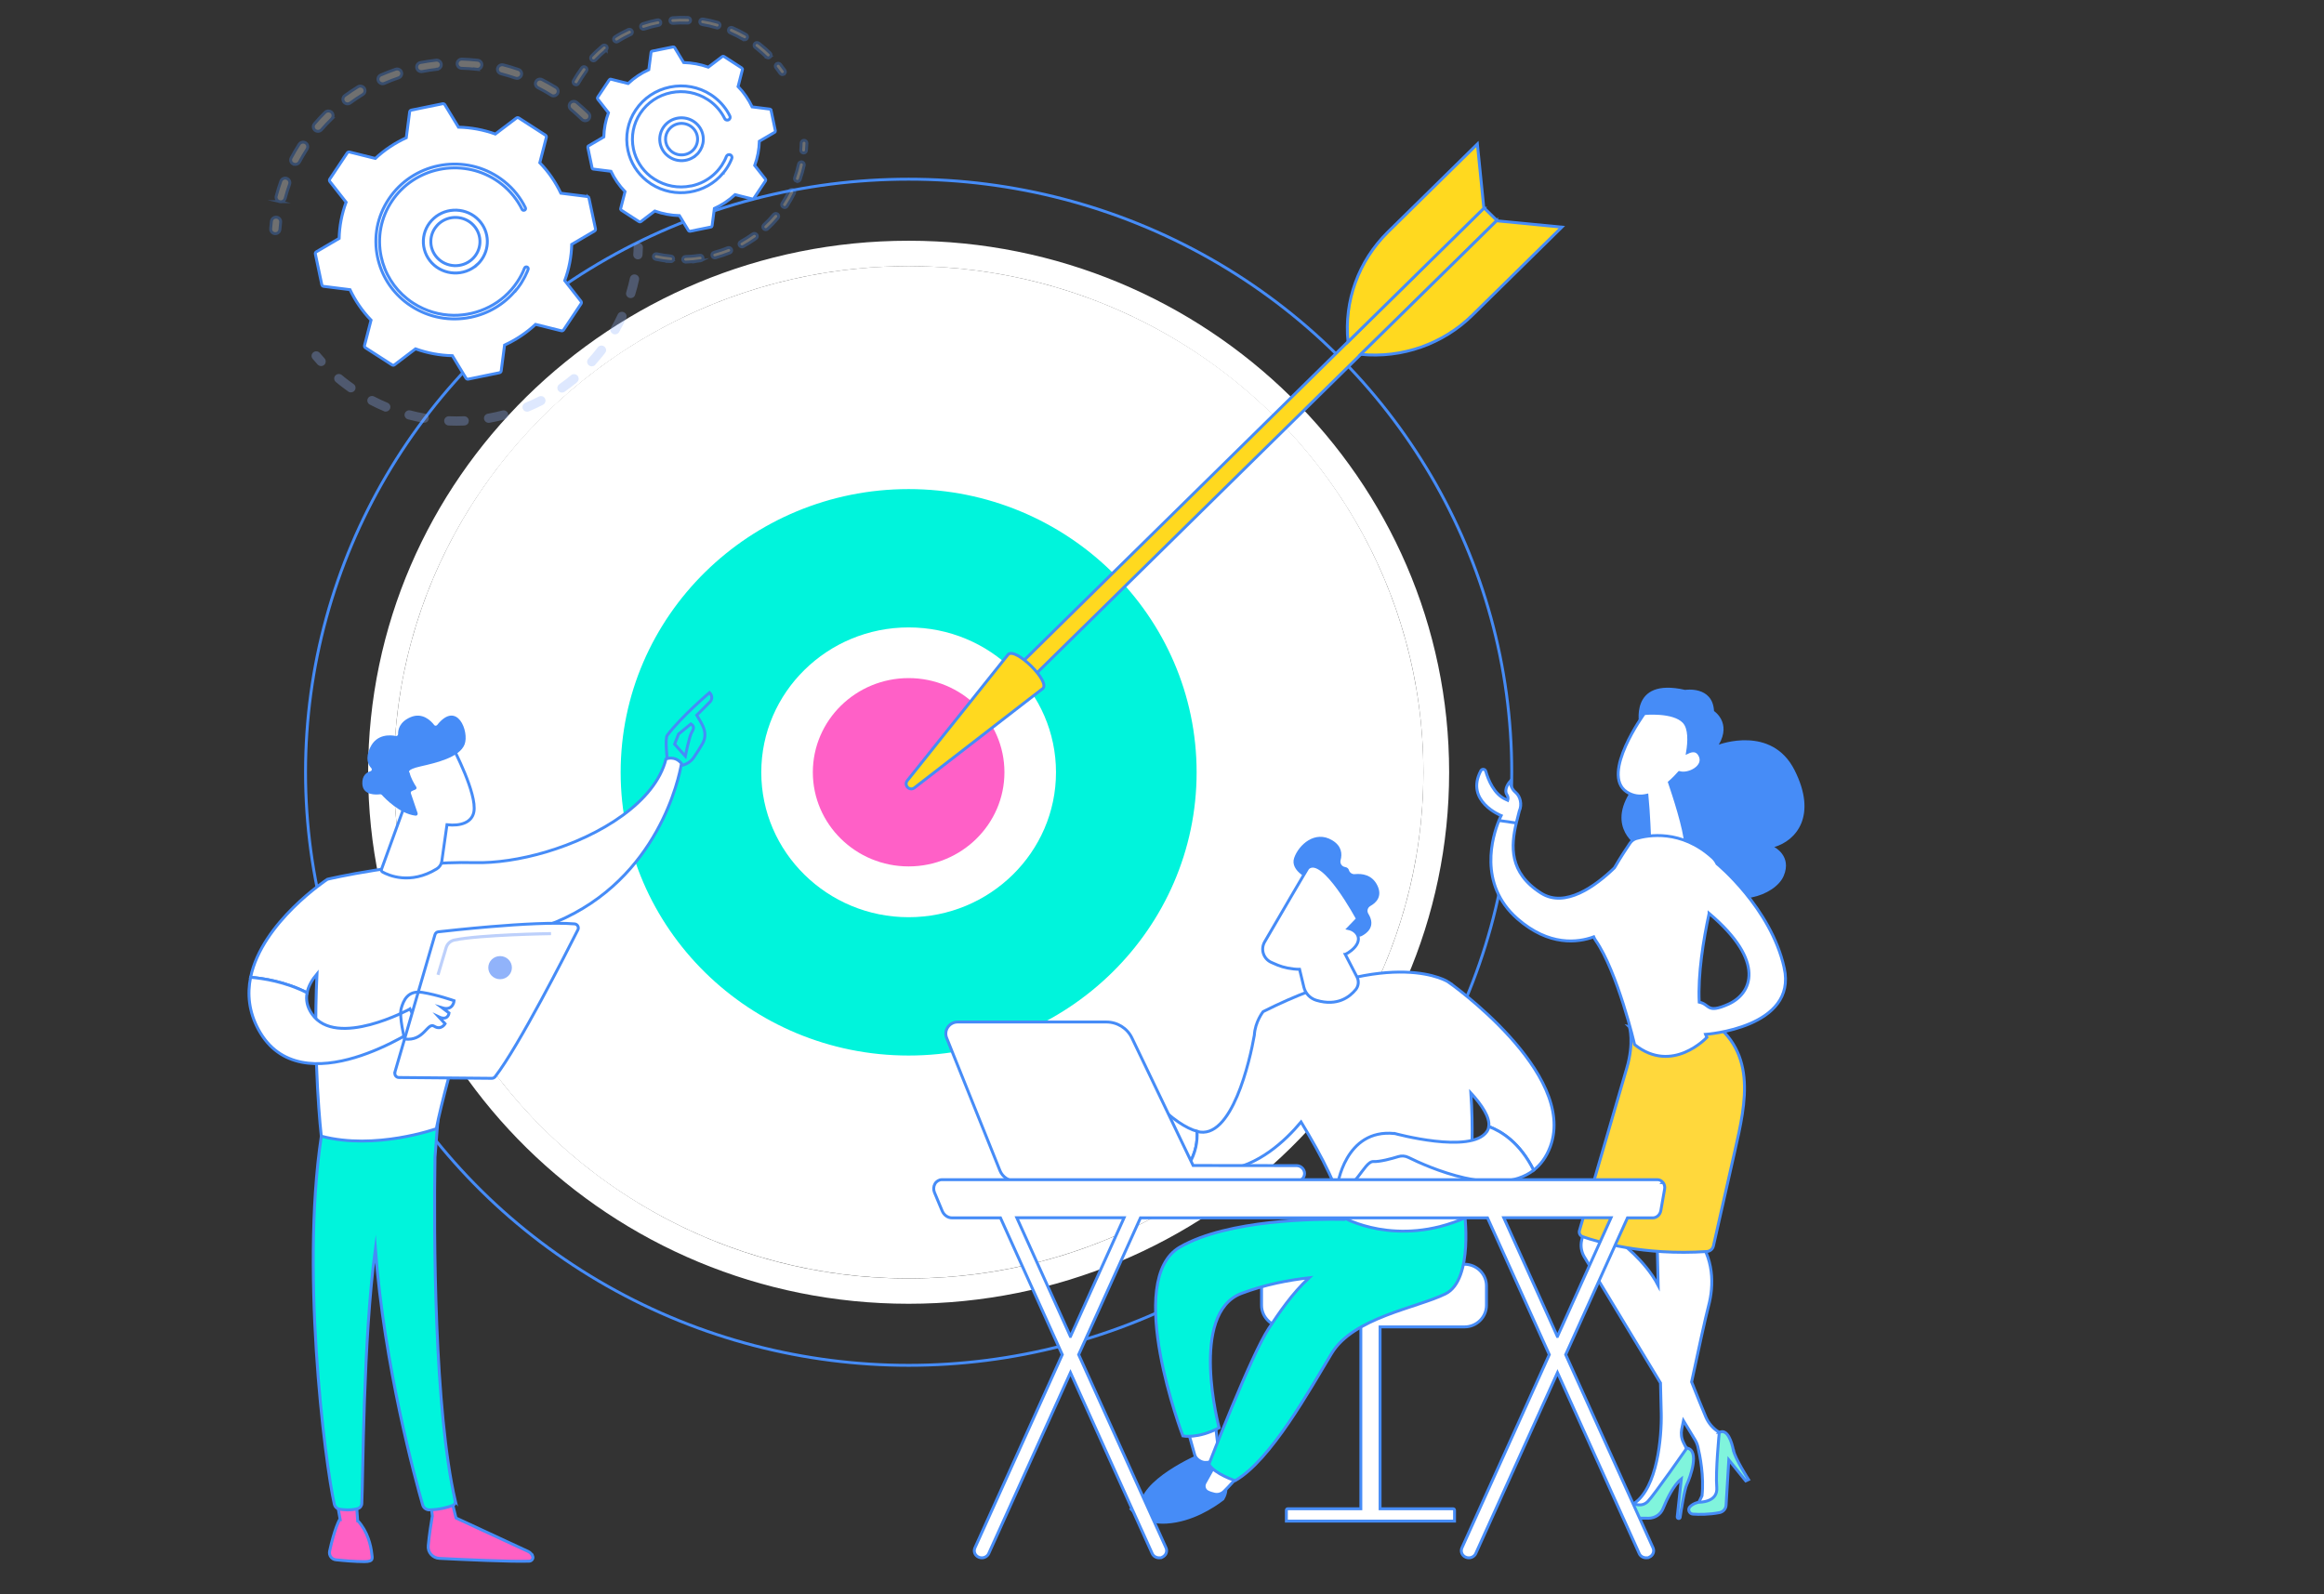 <?xml version="1.0" encoding="UTF-8"?>
<svg id="Layer_1" data-name="Layer 1" xmlns="http://www.w3.org/2000/svg" viewBox="0 0 3997.9 2742.6">
  <rect x="0" y="0" width="3997.9" height="2742.6" fill="#333333" stroke="none"/>
  <defs>
    <style>
      .cls-1, .cls-2, .cls-3, .cls-4, .cls-5, .cls-6, .cls-7 {
        stroke-width: 0px;
      }

      .cls-1, .cls-8 {
        fill: none;
      }

      .cls-9, .cls-10, .cls-11, .cls-12, .cls-13, .cls-14, .cls-8, .cls-15 {
        stroke: #468cf7;
        stroke-miterlimit: 10;
        stroke-width: 5px;
      }

      .cls-9, .cls-4 {
        fill: #468cf7;
      }

      .cls-10, .cls-6 {
        fill: #00f4dc;
      }

      .cls-11 {
        fill: #ffd91f;
      }

      .cls-2 {
        fill: #bdd0fb;
      }

      .cls-16 {
        opacity: .3;
      }

      .cls-12 {
        fill: #ff60c3;
      }

      .cls-3 {
        fill: #ff60c7;
      }

      .cls-13, .cls-7 {
        fill: #fff;
      }

      .cls-5 {
        fill: #91b3fa;
      }

      .cls-14 {
        fill: #ffd83c;
      }

      .cls-15 {
        fill: #80f4dc;
      }
    </style>
  </defs>
  <g id="Illustration">
    <g>
      <g>
        <g>
          <ellipse class="cls-8" cx="1563.1" cy="1328.7" rx="1037.5" ry="1020.4"/>
          <g>
            <ellipse class="cls-7" cx="1563.1" cy="1328.7" rx="885.5" ry="870.9"/>
            <path class="cls-7" d="M1563.1,2243.2c-512.7,0-929.8-410.2-929.8-914.5s417.1-914.5,929.8-914.5,929.8,410.2,929.8,914.5-417.1,914.5-929.8,914.5ZM1563.1,457.9c-488.3,0-885.5,390.7-885.5,870.9s397.2,870.9,885.5,870.9,885.5-390.7,885.5-870.9-397.2-870.9-885.5-870.9h0Z"/>
          </g>
          <g>
            <ellipse class="cls-6" cx="1563.1" cy="1328.7" rx="539.8" ry="530.9"/>
            <path class="cls-7" d="M1563.1,1903.3c-322.1,0-584.2-257.8-584.2-574.5s262.1-574.5,584.2-574.5,584.2,257.7,584.2,574.5-262.1,574.5-584.2,574.5h0ZM1563.1,841.5c-273.2,0-495.4,218.6-495.4,487.3s222.3,487.3,495.4,487.3,495.4-218.6,495.4-487.3-222.3-487.3-495.4-487.3h0Z"/>
          </g>
          <g>
            <ellipse class="cls-3" cx="1563.1" cy="1328.7" rx="209.2" ry="205.7"/>
            <path class="cls-7" d="M1563.1,1578.1c-139.7,0-253.5-111.8-253.5-249.3s113.7-249.3,253.5-249.3,253.5,111.8,253.5,249.3-113.8,249.3-253.5,249.3ZM1563.1,1166.7c-90.9,0-164.8,72.7-164.8,162s73.9,162,164.8,162,164.8-72.7,164.8-162-74-162-164.8-162Z"/>
          </g>
        </g>
        <g>
          <polygon class="cls-11" points="2553 357.7 2575.1 379.4 1740.9 1199.9 1718.9 1178.1 2553 357.7"/>
          <path class="cls-11" d="M1734.5,1125.9c12.7-12.4,72.2,46.2,59.6,58.6l-221,170.9c-8.2,6.3-18.7-4.1-12.4-12.2l173.7-217.3h0Z"/>
          <path class="cls-11" d="M2574.6,379.9l112.2,10.9-154,151.5c-50.5,49.7-120.9,74.4-192,67.4h0l233.8-229.9h0Z"/>
          <path class="cls-11" d="M2552.6,358.2l-11.1-110.4-154,151.5c-50.5,49.7-75.6,118.9-68.6,188.8h0l233.8-229.9h0Z"/>
        </g>
      </g>
      <g>
        <g>
          <g class="cls-16">
            <path class="cls-13" d="M1012.5,205.5c-3.1,3-8.2,3-11.4,0-6.1-6-12.6-11.8-19.1-17.3-3.4-2.8-3.8-7.7-1.1-11h0c2.9-3.4,7.9-3.9,11.3-1,7,5.8,13.7,11.9,20.2,18.2,2.9,2.8,3.1,7.4.6,10.5-.2.2-.4.4-.6.7h0ZM947.9,163.6c-7.3-4.6-14.9-8.8-22.5-12.7-4-2-5.5-6.7-3.5-10.6,2-3.9,6.9-5.4,10.8-3.3,8,4.1,16,8.6,23.8,13.4,3.8,2.4,4.8,7.2,2.5,10.9-.2.3-.4.5-.6.8-2.5,3-7,3.9-10.5,1.7h0ZM886.6,134.4c-8.1-2.8-16.5-5.3-24.8-7.5-4.2-1-6.9-5.4-5.8-9.6,1.2-4.2,5.5-6.7,9.8-5.7,8.8,2.3,17.6,4.8,26.2,7.9,4.2,1.4,6.4,6,4.9,10.1-.3.9-.8,1.7-1.4,2.4-2.1,2.6-5.6,3.6-8.9,2.5h0ZM820.2,119.3c-8.6-.9-17.3-1.6-26-1.8-4.4,0-7.9-3.8-7.8-8.1,0-4.4,3.9-7.8,8.2-7.7,9.1.3,18.3.9,27.3,1.9,4.4.5,7.5,4.4,7,8.7-.2,1.5-.8,2.9-1.7,4.1-1.6,2-4.3,3.2-7.1,2.8h0ZM752.1,119.2c-8.6.9-17.2,2.3-25.7,3.9-4.3.9-8.6-1.9-9.5-6.2-.9-4.3,1.9-8.5,6.3-9.3,8.9-1.7,18.1-3.1,27-4.1,4.4-.5,8.4,2.7,8.9,6.9.3,2.2-.5,4.3-1.7,5.8s-3.2,2.7-5.3,2.8h0ZM685.6,134c-8.1,2.8-16.3,5.9-24.1,9.4-4.1,1.8-8.8,0-10.6-4s0-8.6,4.1-10.4c8.3-3.6,16.9-6.9,25.5-9.9,4.2-1.4,8.8.8,10.2,4.8,1,2.7.3,5.5-1.4,7.6-.9,1.1-2.1,2-3.6,2.5h0ZM480.9,347c-4.2-1.1-6.9-5.4-5.8-9.6,2.3-8.6,5-17.3,8-25.7,1.4-4.1,6.1-6.3,10.2-4.8s6.4,6,4.9,10.1c-2.9,8-5.5,16.2-7.6,24.4-.3,1.1-.9,2.1-1.5,2.9-1.9,2.4-5.1,3.5-8.3,2.7h0ZM624.1,162.7c-7.3,4.5-14.6,9.3-21.4,14.4-3.6,2.7-8.6,1.9-11.2-1.6-2.7-3.5-1.9-8.5,1.6-11,7.2-5.3,14.9-10.4,22.6-15.2,3.8-2.3,8.7-1.1,11.1,2.6,1.8,2.9,1.5,6.6-.6,9.1-.6.7-1.3,1.2-2,1.7h0ZM504.3,282.2c-4-2-5.5-6.7-3.4-10.6,4.2-7.9,8.8-15.8,13.7-23.4,2.3-3.7,7.3-4.7,11.1-2.5,3.8,2.4,4.8,7.2,2.5,10.9-4.6,7.2-9,14.6-13,22.1-.3.5-.6.9-.9,1.3-2.3,2.8-6.5,3.8-9.9,2h0ZM570.8,204.4c-6.1,6-12.1,12.3-17.7,18.8-2.9,3.3-7.9,3.7-11.3.9s-3.8-7.7-1.1-11h0c5.9-6.9,12.1-13.6,18.5-19.9,3.2-3,8.2-3,11.4,0,2.9,2.8,3.1,7.4.6,10.5-.2.2-.4.4-.6.7h0Z"/>
            <path class="cls-13" d="M479.9,399.1c1-1.2,1.6-2.8,1.7-4.4.3-4.1.7-8.2,1.2-12.3.5-4.4-2.7-8.3-7-8.7-4.4-.5-8.4,2.6-8.9,6.9-.5,4.3-.9,8.6-1.3,12.9-.3,4.4,3,8.2,7.4,8.5,2.7.2,5.2-.9,6.9-2.9Z"/>
          </g>
          <g class="cls-16">
            <path class="cls-5" d="M558.6,626.9c2.4-2.9,2.4-7.3-.3-10.3-2.8-3-5.5-6.2-8.1-9.3-2.8-3.3-7.9-3.8-11.3-1-3.5,2.8-3.9,7.8-1.1,11.1s5.7,6.6,8.6,9.8c3,3.2,8,3.5,11.3.6.3-.3.6-.6.9-.9h0Z"/>
            <path class="cls-5" d="M1024,627.7c-3,3.2-8,3.5-11.3.6-3.3-2.9-3.6-7.9-.6-11.1,5.6-6.2,11.1-12.7,16.2-19.5,2.6-3.5,7.7-4.2,11.2-1.5,3.6,2.7,4.2,7.6,1.5,11-2.2,2.9-4.5,5.8-6.9,8.6-3.3,4-6.8,8-10.2,11.9h0ZM1054.1,574.2c-3.9-2.1-5.2-6.9-3.1-10.7,4.2-7.3,8.1-14.8,11.6-22.4,1.8-4,6.6-5.7,10.6-3.9s5.8,6.5,4,10.4c-3.7,8-7.8,16-12.2,23.7-.2.4-.5.8-.8,1.1-2.4,2.9-6.7,3.8-10.1,1.9h0ZM992.7,657.7c-6.9,5.7-14,11.1-21.2,16.2-3.6,2.6-8.6,1.7-11.2-1.8-2.6-3.5-1.7-8.5,1.8-11,7-4.8,13.7-10.1,20.2-15.5,3.4-2.8,8.4-2.4,11.3.9,2.5,2.9,2.5,7.2,0,10.1-.3.4-.7.8-1.1,1h0ZM1082.7,512.6c-4.2-1.2-6.7-5.6-5.4-9.8,2.4-8,4.5-16.2,6.3-24.4.9-4.3,5.1-7,9.5-6.1,4.3.9,7.1,5,6.2,9.3-1.8,8.6-4.1,17.3-6.7,25.6-.3,1-.8,1.9-1.4,2.8-2,2.4-5.3,3.5-8.5,2.6h0ZM934.2,696.4c-7.9,4.1-16.1,7.9-24.3,11.3-4.1,1.7-8.8-.2-10.5-4.2-1.7-4,.2-8.6,4.2-10.4,7.8-3.2,15.6-6.8,23.2-10.7,4-2,8.8-.6,10.8,3.3,1.5,2.8,1.1,6.3-.9,8.6-.7.9-1.5,1.5-2.5,2h0ZM868.4,721.6c-8.7,2.3-17.5,4.2-26.3,5.8-4.3.8-8.5-2.1-9.4-6.4-.8-4.3,2.1-8.4,6.5-9.2,8.4-1.5,16.8-3.3,25-5.5,4.2-1.1,8.7,1.3,9.9,5.6.7,2.6,0,5.1-1.5,7-1.1,1.2-2.4,2.2-4.2,2.7h0ZM798.7,732.1c-9,.4-18,.4-26.9,0-4.4-.2-7.8-3.9-7.7-8.3.2-4.4,4-7.8,8.4-7.6,8.5.4,17.1.4,25.6,0,4.4-.2,8.2,3.2,8.4,7.6,0,2-.6,3.9-1.7,5.3-1.4,1.7-3.5,2.8-5.9,2.9h0ZM728.2,727.3c-8.8-1.5-17.7-3.5-26.3-5.8-4.2-1.1-6.9-5.5-5.7-9.7,1.2-4.2,5.6-6.7,9.9-5.6,8.2,2.2,16.6,4,25,5.5,4.3.8,7.2,4.8,6.5,9.2-.3,1.3-.9,2.6-1.6,3.6-1.7,2.2-4.6,3.3-7.6,2.8h0ZM660.5,707.5c-8.2-3.4-16.4-7.2-24.3-11.4-4-2-5.4-6.8-3.4-10.6s7-5.3,10.8-3.3c7.5,3.9,15.3,7.5,23.1,10.8,4.1,1.7,6,6.4,4.2,10.4-.3.7-.7,1.3-1.2,1.9-2.2,2.7-6,3.7-9.4,2.3h0ZM599,673.6c-5.3-3.8-10.6-7.7-15.7-11.8-1.8-1.5-3.7-2.9-5.5-4.5-3.4-2.8-3.9-7.8-1-11.1s7.9-3.7,11.3-.9c1.7,1.4,3.5,2.8,5.2,4.3,4.8,3.9,9.9,7.6,15,11.2,3.6,2.6,4.4,7.5,1.8,11,0,0-.2.3-.3.4-2.6,3.2-7.4,3.9-10.9,1.4h0Z"/>
            <path class="cls-5" d="M1103.6,443.2c1-1.2,1.6-2.8,1.7-4.5.3-4.3.5-8.6.7-12.9,0-4.4-3.4-8-7.8-8.1s-8.1,3.3-8.2,7.7c0,4.1-.3,8.3-.6,12.3-.3,4.4,3,8.1,7.4,8.5,2.7.2,5.2-.9,6.8-2.9h0Z"/>
          </g>
          <g>
            <path class="cls-13" d="M1013.3,341c-.3-1.5-1.6-2.8-3.2-2.9l-45.3-5.7c-9-19-21.1-36.8-36.2-52.4l11.2-43.5c.4-1.5-.2-3.1-1.5-4l-45.8-29.5c-1.4-.9-3.1-.8-4.3.2l-36.1,27.4c-20.6-7.4-42-11.3-63.4-11.8l-23.4-38.6c-.8-1.3-2.4-2.1-4-1.7l-53.6,10.9c-1.5.3-2.8,1.6-3,3.1l-5.8,44.5c-19.3,8.8-37.4,20.8-53.3,35.6l-44.2-11c-1.5-.4-3.2.2-4.1,1.5l-30,45c-.9,1.3-.8,3,.2,4.3l27.9,35.5c-7.5,20.2-11.5,41.3-12,62.3l-39.2,23c-1.4.8-2.1,2.4-1.7,3.9l11.1,52.7c.3,1.5,1.6,2.8,3.2,2.9l45.3,5.7c9,19,21.1,36.8,36.2,52.4l-11.2,43.5c-.4,1.5.2,3.1,1.5,4l45.8,29.5c1.4.9,3.1.8,4.3-.2l36.1-27.4c20.6,7.4,42,11.3,63.4,11.8l23.4,38.6c.8,1.3,2.4,2.1,4,1.7l53.6-11c1.5-.3,2.8-1.6,3-3.1l5.8-44.5c19.3-8.8,37.4-20.8,53.3-35.6l44.2,11c1.5.4,3.2-.2,4.1-1.5l30-45c.9-1.3.8-3-.2-4.3l-27.9-35.5c7.5-20.2,11.5-41.3,12-62.3l39.2-23c1.4-.8,2.1-2.4,1.7-3.9l-11.2-52.7h0Z"/>
            <path class="cls-13" d="M820.6,455.5c-22.3,20.2-57.3,18.7-77.8-3.2-9.9-10.6-15.1-24.5-14.5-38.9.6-14.4,7-27.8,17.8-37.6,22.3-20.2,57.3-18.7,77.8,3.2,18.7,20,19.1,50.2,2.2,70.8-1.6,2-3.5,4-5.5,5.8ZM741.2,413.9c-.5,11.1,3.5,21.7,11.1,29.8,15.7,16.8,42.5,18,59.7,2.5,17.2-15.5,18.3-41.8,2.5-58.7-15.7-16.8-42.5-18-59.7-2.5-1.5,1.4-3,2.9-4.2,4.5-5.7,6.8-9,15.3-9.4,24.3h0Z"/>
            <path class="cls-13" d="M887.3,499.8c2.9-3.5,5.6-7.2,8.2-11h0c.8-1.2,1.6-2.5,2.3-3.7,3.8-6.1,7-12.4,9.8-19,0,0,0-.2,0-.3,0-.3.2-.5.3-.8.2-.5.4-.9.6-1.5.5-1.3,0-2.8-1-3.6-.3-.2-.6-.4-.9-.5-1.6-.7-3.5.2-4.2,1.8-3.3,8.4-7.5,16.4-12.6,24-25,37.6-67.1,57.7-109.7,57.3-23.7-.3-47.6-7-68.9-20.7-3.8-2.4-7.3-4.9-10.7-7.7-23-18.3-38.7-43.7-44.8-72.6-7-33.1-.5-67.1,18.4-95.4,39-58.5,119.1-74.8,178.6-36.6,3.7,2.4,7.2,4.9,10.6,7.6,14.7,11.7,26.6,26.4,34.8,43.1.2.5.5.8.9,1,1,.8,2.2.9,3.4.4,1.6-.8,2.2-2.7,1.4-4.2-8.6-17.6-21.1-33.1-36.5-45.3-3.6-2.8-7.2-5.5-11.1-8-62.4-40.3-146.5-23.1-187.4,38.4-19.8,29.7-26.7,65.3-19.3,100.1,6.4,30.3,22.9,56.9,47,76.2,3.6,2.8,7.3,5.6,11.3,8.1,30.2,19.5,66.4,26.2,101.8,19,30.8-6.3,57.8-22.6,77.5-46.4h0Z"/>
          </g>
        </g>
        <g>
          <g class="cls-16">
            <path class="cls-13" d="M1349.9,126.6c1.4-1.6,1.5-4,.2-5.8-2.4-3.4-4.9-6.7-7.5-10.1-1.6-2.1-4.8-2.5-7-.9-2.1,1.6-2.5,4.7-.9,6.8,2.5,3.1,4.9,6.4,7.1,9.6,1.5,2.2,4.6,2.8,6.9,1.2.4-.3.8-.6,1.1-.9h0Z"/>
            <path class="cls-13" d="M1325.1,98.2c-1.9,1.9-5,1.9-7,0-4.9-4.7-10.1-9.4-15.5-13.7-1.2-.9-2.3-1.8-3.5-2.7-2.1-1.6-2.5-4.7-.9-6.8,1.6-2,4.8-2.5,7-.9,1.3.9,2.4,1.9,3.6,2.8,5.6,4.5,11.1,9.3,16.2,14.3,1.8,1.8,1.9,4.6.4,6.6,0,0-.2.3-.4.4h0ZM1278.4,67.9c-7.1-4.2-14.7-8.1-22.4-11.4-2.5-1-3.7-4-2.5-6.5,1.1-2.5,4.1-3.6,6.6-2.5,8,3.5,15.9,7.5,23.5,11.9,2.3,1.4,3.1,4.4,1.7,6.6,0,.2-.3.4-.4.6-1.5,1.9-4.2,2.4-6.4,1.1h0ZM1232.4,47.9c-8-2.4-16.2-4.3-24.5-5.6-2.7-.5-4.5-2.9-4.1-5.6s3-4.5,5.7-4c8.7,1.4,17.3,3.4,25.7,5.9,2.6.8,4.2,3.5,3.3,6.1-.2.7-.5,1.2-.9,1.7-1.3,1.5-3.3,2.2-5.3,1.6h0ZM1182.9,39.7c-8.4-.4-16.8-.2-25.2.5-2.7.2-5.1-1.8-5.3-4.5-.2-2.7,1.8-5,4.5-5.2,8.7-.7,17.6-.9,26.4-.5,2.7,0,4.8,2.4,4.7,5.1,0,1-.5,2.1-1.1,2.8-1,1.1-2.4,1.9-4.1,1.8h0ZM1132.8,43.6c-8.2,1.6-16.4,3.8-24.3,6.5-2.6.9-5.4-.5-6.3-3s.5-5.3,3.1-6.2c8.3-2.8,16.9-5,25.5-6.7,2.7-.6,5.3,1.1,5.9,3.8.3,1.5,0,2.9-1,4.1-.7.9-1.6,1.4-2.9,1.7h0ZM1085.1,59.4c-7.5,3.6-15,7.6-21.9,12.1-2.3,1.4-5.4.8-6.9-1.4-1.4-2.3-.9-5.2,1.4-6.7,7.3-4.7,15.1-8.9,23-12.6,2.5-1.1,5.4-.2,6.6,2.3.9,1.8.6,3.8-.6,5.2-.5.6-1.1,1-1.7,1.3h0ZM1042.9,86.2c-6.4,5.2-12.6,11-18.3,17-1.8,2-5,2.1-7,.2-2-1.8-2.1-4.9-.3-6.9,6-6.4,12.5-12.3,19.1-17.9,2.1-1.7,5.2-1.4,7,.6,1.5,1.8,1.5,4.5,0,6.2-.2.3-.4.5-.7.7l.2.2ZM988.4,145.2c-2.4-1.3-3.3-4.3-1.9-6.6,3.7-6.6,7.7-12.9,12.2-19.1.7-.9,1.4-1.9,2-2.8,1.5-2.2,4.7-2.7,7-1,2.2,1.6,2.7,4.7,1.1,6.8-.7.9-1.3,1.7-1.9,2.7-4.2,5.9-8.1,12.1-11.6,18.2,0,.3-.3.5-.5.8-1.4,1.8-4.2,2.4-6.3,1.2v-.2Z"/>
          </g>
          <g class="cls-16">
            <path class="cls-13" d="M1338.4,375.3c-5.5,6.6-11.5,12.8-17.8,18.6-2,1.8-5.1,1.7-7-.2-1.8-2-1.7-5,.2-6.9,6-5.5,11.7-11.5,17-17.8,1.7-2.1,4.9-2.4,7-.7,2.1,1.7,2.4,4.7.7,6.8h0ZM1346.9,356.2c-2.3-1.4-3-4.5-1.4-6.7,4.4-6.8,8.6-14,12.2-21.2,1.2-2.4,4.2-3.4,6.7-2.3,2.4,1.1,3.5,4.1,2.3,6.6-3.8,7.6-8.1,15.1-12.7,22.2,0,.2-.2.3-.3.5-1.5,1.9-4.3,2.4-6.6,1h0ZM1300.6,410.3c-7,5-14.3,9.7-21.8,13.9-2.4,1.3-5.4.5-6.8-1.9s-.5-5.3,1.9-6.6c7.1-4,14.2-8.4,20.9-13.2,2.2-1.6,5.3-1.1,7,1,1.4,1.8,1.3,4.3-.2,6-.3.3-.6.6-1,.9h0ZM1370.1,312c-2.6-.9-4-3.6-3.1-6.2,2.7-7.7,4.9-15.6,6.7-23.5.6-2.7,3.2-4.3,5.9-3.8,2.7.6,4.3,3.1,3.9,5.8-1.8,8.3-4.2,16.6-7,24.6-.2.6-.5,1-.9,1.5-1.3,1.5-3.5,2.2-5.5,1.5h0ZM1255.4,435.2c-8,3.2-16.2,6-24.5,8.3-2.6.8-5.4-.9-6.1-3.4-.8-2.6.8-5.3,3.5-6,7.9-2.2,15.8-4.7,23.5-7.9,2.5-1,5.4.2,6.5,2.7.7,1.7.4,3.6-.8,4.9-.5.6-1.2,1.1-1.9,1.4h0ZM1205.4,448.7c-8.6,1.2-17.3,2-25.9,2.3-2.7,0-5-2.1-5.1-4.7,0-2.7,2.1-4.9,4.8-5,8.2-.2,16.5-.9,24.6-2.1,2.7-.4,5.2,1.4,5.6,4.1.2,1.4-.2,2.8-1.1,3.8-.8.9-1.8,1.5-3.1,1.7h0ZM1153.6,450.1c-8.6-.8-17.3-2.1-25.7-3.9-2.7-.6-4.3-3.1-3.8-5.8s3.2-4.3,5.9-3.7c8,1.7,16.2,3,24.4,3.8,2.7.3,4.7,2.7,4.4,5.3,0,.9-.5,1.9-1.1,2.6-1,1.2-2.6,1.9-4.3,1.8h0Z"/>
            <path class="cls-13" d="M1386.2,261.4c.6-.8,1-1.6,1.1-2.7.4-4.2.6-8.4.8-12.4,0-2.7-2.1-4.9-4.8-5-2.7,0-5,2.1-5.1,4.7,0,3.9-.4,7.9-.7,11.9-.2,2.7,1.7,5,4.5,5.3,1.7.2,3.3-.6,4.2-1.8Z"/>
          </g>
          <g>
            <path class="cls-13" d="M1326.3,189.6c-.2-1-1.1-1.8-2.1-1.9l-30.3-3.8c-6-12.7-14.1-24.6-24.2-35l7.5-29.2c.3-1-.2-2.1-1.1-2.7l-30.6-19.8c-.9-.6-2-.6-2.9,0l-24.1,18.3c-13.8-4.9-28.1-7.5-42.4-7.9l-15.6-25.8c-.6-.9-1.6-1.3-2.7-1.1l-35.9,7.3c-1.1.2-1.8,1-1.9,2.1l-3.9,29.8c-12.9,5.9-25,13.9-35.6,23.8l-29.6-7.4c-1.1-.3-2.1.2-2.7,1l-20.1,30.1c-.6.9-.6,2,0,2.8l18.6,23.7c-5,13.6-7.6,27.6-8,41.7l-26.3,15.4c-1,.6-1.4,1.6-1.2,2.7l7.4,35.3c.2,1,1.1,1.8,2.1,1.9l30.3,3.8c6,12.7,14.1,24.6,24.2,35l-7.5,29.2c-.3,1,.2,2.1,1.1,2.7l30.6,19.8c.9.6,2,.6,2.9,0l24.1-18.3c13.8,4.9,28.1,7.5,42.4,7.9l15.6,25.8c.6.9,1.6,1.3,2.7,1.1l35.9-7.3c1.1-.2,1.8-1,2-2.1l3.9-29.8c12.9-5.9,25-13.9,35.6-23.8l29.6,7.4c1.1.3,2.1-.2,2.7-1l20.1-30.1c.6-.9.6-2,0-2.8l-18.6-23.7c5-13.6,7.6-27.6,8-41.7l26.3-15.4c1-.6,1.4-1.6,1.2-2.7l-7.4-35.3h0Z"/>
            <path class="cls-13" d="M1197.8,266.7c-7.3,6.6-17,10.1-26.9,9.7-10-.4-19.2-4.7-26.1-11.9-14-15-12.9-38.3,2.2-52.1,15.3-13.8,39-12.7,53,2.2,6.8,7.2,10.2,16.7,9.9,26.5-.4,8-3.3,15.5-8.3,21.7-1.2,1.4-2.4,2.8-3.8,4ZM1152.2,257.8c5,5.3,11.8,8.5,19.1,8.7,7.3.3,14.4-2.2,19.8-7.1h0c5.4-4.9,8.6-11.6,8.9-18.8.3-7.2-2.2-14.2-7.2-19.5-10.3-11-27.8-11.8-39-1.6-1,.9-1.9,1.9-2.8,2.9-8.5,10.3-8.2,25.5,1.2,35.4h0Z"/>
            <path class="cls-13" d="M1244.2,297.5c1.9-2.4,3.9-4.9,5.6-7.5,3.5-5.2,6.5-10.8,8.8-16.6,0-.3.2-.5.3-.8.8-2,0-4.3-1.5-5.5-.4-.3-.9-.6-1.4-.8-2.5-.9-5.4.3-6.4,2.8-2.1,5.4-4.8,10.6-8.1,15.6h0c-.2.3-.4.6-.6.8-7.8,11.5-18.3,20.6-30.4,26.9-6.6,3.4-13.7,5.9-21.1,7.5h-.2c-.2,0-.4,0-.6,0-21.8,4.5-44.1.3-62.8-11.7-2.4-1.5-4.7-3.2-7-4.9-14.9-11.9-25.1-28.3-29.1-46.9-4.5-21.5-.3-43.4,11.9-61.7,12.3-18.3,31-30.9,52.8-35.3s44.1-.3,62.8,11.7c2.4,1.5,4.6,3.1,6.9,4.9,9.5,7.6,17.2,17.1,22.5,27.9.3.7.8,1.2,1.4,1.7,1.4,1.1,3.5,1.4,5.3.6,2.4-1.1,3.5-4.1,2.3-6.6-6-12.2-14.6-22.8-25.2-31.2-2.4-2-5-3.8-7.6-5.5-20.9-13.5-45.8-18.1-70.2-13.1-24.4,5-45.4,19-59.1,39.6-13.7,20.5-18.4,45-13.3,69.1,4.4,20.9,15.8,39.2,32.4,52.5,2.5,2,5,3.8,7.7,5.6,40.4,26,94,17.2,123.7-18.9h.2Z"/>
          </g>
        </g>
      </g>
      <g>
        <g>
          <path class="cls-12" d="M916.2,2677.4c-1.4-3.5-4.1-6.4-7.5-8l-124.2-57.6-8.3-33.5-35.3,5.1,2.8,25.1c-1.8,10.6-5.1,30.9-7,50.9-1.2,11.4,7.7,21.4,19.3,21.9,39.5,2,124,5.9,154.4,4.8,4.5-.2,7.6-4.7,6-8.9h0Z"/>
          <path class="cls-12" d="M615.6,2616.7h-.3l-3.6-49.2-34.5,1.7,8,45.5h-1.1s-8.6,14.7-17.1,54.2c-1.5,7.1,3.5,14.1,10.8,14.8,13,1.4,33.1,3.2,49.3,3.2s13.2-6.3,12.5-13.5c-1.6-14.4-7-38.2-24-56.8h0Z"/>
        </g>
        <path class="cls-10" d="M783.2,2582.3c-35.9-154.8-37.2-454.7-34.9-591.3l6.4-81.8-88.2,10.3-16.9-.2v2.2c0,0-93.1,10.8-93.1,10.8-42.4,237.4,3,587.6,18.7,656.1,1,4.2,4.3,7.4,8.7,8.2,7.3,1.2,19.4,2.4,31.3-.9,4.2-1.1,7-4.7,7.2-8.9,2.2-45.2,2.2-280.8,23.3-438.3,15.3,202.6,69.2,398.4,81.4,440.8,1.4,5.1,6.4,8.7,11.8,8.5,17.7-.4,32.4-4.7,40-7.6,3.2-1.2,4.9-4.7,4.2-8h0Z"/>
        <g>
          <path class="cls-8" d="M1169.4,1317.3c1.2,3.9-13.1,9.6-21.4-6.3-.2-7.6-4.5-40,0-46.1,24.8-32.6,72.6-73.2,72.6-73.2,7.9,7.9,1.3,15.4,1.3,15.4l-23.3,23.4c4.7,8.6,10.5,15.9,13.1,26.2,2,7.9.7,16.2-3.5,23.3-4.2,7.1-9.8,16.3-15,23.6-9.9,13.7-24,13.7-24,13.7h.2Z"/>
          <path class="cls-8" d="M1188.4,1245.7l-21.1,17.3-6.8,17.4,18.5,20.6s6.7-34.5,11.4-41.9c4.7-7.4,2.3-11.1-1.9-13.3h0Z"/>
        </g>
        <path class="cls-13" d="M1145.6,1306.1c-18.3,73.2-111.5,131.8-207,160-42.6,12.5-85.6,19.1-122.6,18.1-119.9-3-252.7,28.6-252.7,28.6,0,0-112.8,73.9-132.2,168.7,21.1,1.7,59.7,7.5,97.2,26.6,2.2-11.6,8.7-22.6,17-32.5-7.4,150.1,7.4,279.2,7.4,279.2,92.7,24.8,197.9-12.8,197.9-12.8,16.3-85.7,90.7-326.5,90.7-326.5,58.7-6.6,107.2-22.8,147.2-44.5,158.8-85.9,183.8-257.5,183.8-257.5-11.7-14.2-26.7-7.6-26.7-7.6h0Z"/>
        <path class="cls-13" d="M705.1,1736.1s-126.5,68.8-168.4,8.6c-8.7-12.4-10.7-24.8-8.4-36.6-37.6-19.1-76-24.9-97.2-26.6-5.8,28.6-3.2,59.1,13.6,90,73.1,134.5,276.8-4.8,276.8-4.8l-16.3-30.7h0Z"/>
        <g>
          <path class="cls-13" d="M779.5,1287.6l-98.1,27.9,26.5,72h-12.4c0,0-39.2,108.1-39.2,108.1-.7,1.8,0,3.8,1.7,4.7,10.3,5.8,47.7,22.5,93.2-5.3,4.7-2.8,8-7.7,8.8-13.1l8.9-62.9c24,2.7,43-4.1,46.3-22.2,5.7-31.3-35.5-109.3-35.5-109.3h0Z"/>
          <path class="cls-4" d="M714.6,1358.5c1.8-.8,2.5-3,1.4-4.7-3.3-5-9.5-15.5-11.4-24.5,0,0-7.5-4.8,19.3-10.8,26.8-6.1,66.7-15.4,75.3-37.7,8.4-21.8-12.6-76.7-47.2-33.4-1.4,1.6-3.9,1.7-5.1,0-5.5-7.2-20.2-22.3-40.8-13.4-19.2,8.3-21.5,22-21.3,29.1,0,2.1-1.8,3.6-3.9,3.2-9.7-1.9-32.9-3.7-44,19.7-9.2,19.3-3.4,30.2,1.8,35.6,1.7,1.7,1,4.6-1.4,5.3-6.4,1.9-14.7,7.1-14,21.8,1,20.3,24,18.7,30.6,17.9,1.1,0,2.1.2,2.9,1,5.6,6.2,30.7,32.5,58.1,35.8,2.4.3,4.2-2,3.5-4.3l-11.6-34.1c-.6-1.6.3-3.3,1.8-4l5.9-2.5h0Z"/>
          <path class="cls-1" d="M719.3,1363.3s-29.6-20.4-32-3.5c-2.3,16.9,26.7,24.8,41.1,18.6l-9.1-15.2h0Z"/>
        </g>
        <g>
          <g>
            <path class="cls-13" d="M679.3,1844.8l69-236.7c.8-2.7,3.1-4.7,5.9-4.9,12.5-1.4,48.7-5.4,90.5-8.9,50.3-4.2,108.7-7.6,143.7-4.7,4.9.4,7.9,5.6,5.8,10-19.9,39.5-101.6,200.2-142.4,252.9-1.4,1.7-3.5,2.8-5.7,2.8l-159.9-1.4c-4.6,0-8-4.5-6.7-8.8v-.2Z"/>
            <path class="cls-8" d="M695.9,1787.6s-9.6-38.8-5.7-52.6c3.9-13.8,11.4-31.5,36.4-27.5,25,3.9,54.6,14.3,54.6,14.3,0,0-1.4,18-20.5,12.2l11.8,8.9s-1.6,14.3-17.8,6.6l11,11.9s-6.9,11.8-18.7,4.3c-11.8-7.6-17.5,26.6-51,21.9h0Z"/>
          </g>
          <path class="cls-5" d="M840,1664.9c0,11,9.1,19.9,20.3,19.9s20.3-8.9,20.3-19.9-9.1-19.9-20.3-19.9-20.3,8.9-20.3,19.9Z"/>
          <path class="cls-2" d="M756,1678l14-46.8c1.7-5.8,6.5-10.1,12.3-11.3,43.9-9,164.4-10.9,165.6-10.9v-5.3c-5,0-122.2,1.9-166.7,11.1-7.8,1.6-14,7.3-16.3,14.9l-14,46.8,5.1,1.5h0Z"/>
        </g>
      </g>
      <g>
        <g>
          <path class="cls-4" d="M2820.3,1248.5s-19-83.8,78.6-61.5c0,0,47.3-7.6,49.7,36.4,0,0,30.5,19.8,8.2,57.8,0,0,90.7-34.5,130.3,43.8,39.5,78.2,3.2,121.2-34.9,132.4,0,0,30.9,15.2,16.2,49.7-14.6,34.4-88.6,58.7-132.3,16.8,0,0-124.3,16.1-121.9-70.2,0,0-57.8-36.8,2.9-108.1,60.7-71.4,3.1-96.9,3.1-96.9v-.2Z"/>
          <path class="cls-4" d="M2863.8,1202.9s-34.9,8.1-39.7,23.7c-4.9,15.5,49.4,29.9,64.6,30.6l12.3,62.6s36.2-58.9,21.9-92.8c-14.4-34-59-23.9-59-23.9h0Z"/>
          <path class="cls-13" d="M2888.9,1329.2c15.7,5,45.9-10.3,35.2-30-5-9.4-13.2-8.5-21.1-4.7,3-18,4.2-41.4-6.3-52.5-18.4-19.4-68-14.3-68-14.3,0,0-75.8,104.4-30.5,134.7,11.4,7.6,23.4,8.6,35,5.9,2.9,28.6,4.7,75.8,4.7,75.8,30.2,24.2,62.2,9.9,62.2,9.9-1.7-28.6-20.9-86.3-28.2-107.9,6.8-5.9,12.6-12,16.9-16.9h0Z"/>
          <path class="cls-13" d="M2957.6,2464.5c-10.4-6.3-18.5-15.6-23.2-26.7-5.9-14.2-14.9-35.8-24.4-60.1,11.3-52.9,24.2-112.3,29.1-130.6,9.5-35.5,10.1-82.9-22.8-122.6-33-39.7-66.2-15-66.2-15,0,0,1.1,45.2,2.4,102-22.7-43.7-67.1-75.7-67.1-75.7l11.5-26.8-60.6-49.8c.2,5.7-9.9,50.6-15.4,74.6-2.2,9.6-.7,19.8,4.3,28.3l131.3,217.3c.6,24.8,1.1,43.9,1.3,52.2.9,40.1-6.5,128.9-47.2,155.4l17.8,12.9s22.2-18.5,43.9-54.3c24.3-40.2,31.8-47.5,31.8-47.5l-8.1-16.3c-3.6-7.1-4.5-15.2-3-23,.9-4,1.8-8.8,3-14.4l19.9,32.9c2.3,3.8,4,8,5,12.3,3.5,14.8,10.7,51.1,7,84.1l-9.9,20.1,42.6-9.5,9.3-112.6-12.1-7.2h-.2Z"/>
          <g>
            <path class="cls-15" d="M2982,2495.8c-2.7-14-10.2-38.7-24.4-31.2,0,0-6.7,67.9-4.3,94.4,2.3,26.5-30.5,25.6-30.5,25.6,0,0-9.1,1.2-15.6,7.8-4.5,4.5-1.3,12.3,5.1,12.7,10.7.7,27.8.9,45.7-2.6,6.3-1.2,10.9-6.5,11.3-12.6l4.7-78.1,29.1,36.1,4.8-2.2s-23-35.9-25.7-49.9h0Z"/>
            <path class="cls-15" d="M2901.9,2491.4s-56.3,80.8-67.1,91.8-24.4,3.8-24.4,3.8c0,0-10.5,3-18.4,13-3.8,4.7-.3,11.7,5.9,11.8l37.9.4c11,0,21-6.5,25-16.5,6.7-16.4,18.2-40.5,31.5-51.1l-7,65.3c-.2,1.4,1,2.8,2.5,2.8s2.3-.9,2.5-2.1c1.4-9.4,7-47.1,11.7-56.9,5.3-11.2,22.6-58.2,0-62.2h0Z"/>
          </g>
          <path class="cls-14" d="M2803,1766.8s8.5,26.8-4.5,70.9l-81.4,279.6c-1.3,4.4,1.2,9,5.5,10.5,24.3,8.5,104.4,32.9,213.6,25.5,5.5-.4,10.1-4.2,11.3-9.5,7.2-31.9,31.8-140.7,36.8-163,19.3-85.1,40.8-177-53.9-232.5-43.7,18.3-84.3,29.3-127.5,18.4h0Z"/>
          <path class="cls-13" d="M3069.3,1665.2c-23-103.4-115.6-179.1-115.6-179.1-1.8-3.9-4.4-7.5-7.7-10.5-54.3-49.3-111.3-38.6-131-32.9-4.4,1.3-8.3,4.2-10.9,8-5.4,7.9-15.8,23.5-26.8,42.4-32.7,31.6-84.8,69.8-126.2,43.6-55.5-35.2-51.9-81.2-42.7-120.6,1.7-7.1,3.5-14,5.2-20.6,5.3-11.6,1.5-25.6-6.2-32-9-7.3-9.8-19-9.8-19,0,0-11.7,13.2-5.2,23,2.2,3.4,2.2,6.6,1.3,9.4-1-.5-1.9-.9-3-1.3-20.8-8.9-30.6-34.2-34.8-48.7-1.1-3.9-6.5-4.5-8.4-.9-27.9,52.4,34.9,77.3,34.9,77.3,0,0-1.6,3.1-3.8,8.5-10.8,26.4-36.6,108.8,31.5,168.7,54.9,48.1,104.5,41.3,131.5,31.4.9,2.1,1.9,4.1,3.2,5.9,38.1,54.8,67.2,179.5,67.2,179.5,64.9,52,124.3-12.5,124.3-12.5-.9-1.6-1.6-3.3-2.3-5.1,0,0,158.3-11,135.3-114.5h0ZM2940.1,1571.5c98.6,83.4,73.4,138.4,32.9,156.4-37.6,16.7-30.8.2-49.9-3.7-2.3-48.1,7-106.4,17-152.6h0Z"/>
        </g>
        <g>
          <path class="cls-13" d="M2519.2,2175.2h-311.2c-20.8,0-37.8,16.7-37.8,37.1v33.6c0,20.4,17,37.1,37.8,37.1h133v312.9h-125.7c-1.4,0-2.4,1-2.4,2.4v18.8h289.3v-18.8c0-1.3-1.1-2.4-2.4-2.4h-125.7v-312.9h145.2c20.8,0,37.8-16.7,37.8-37.1v-33.6c0-20.4-17-37.1-37.8-37.1h0Z"/>
          <g>
            <path class="cls-9" d="M2064.7,2503.6s-106.8,45.2-100.7,92.6c0,0,110.4-20.8,130.2-51.9,19.8-31.1,8.9-49,8.9-49l-38.3,8.3h0Z"/>
            <path class="cls-13" d="M2090.9,2451.9l5.4,46.1c.8,6.9-3.1,13.9-9.9,16.2-3.4,1.2-7.7,2-13.5,2s-15.4-5.2-17.6-12.9l-10.5-37.3,46-14.1h0Z"/>
            <path class="cls-9" d="M1985.5,2575.5c22.3-4.8,88.6-31.8,98.6-31.4,10,.4,24.3,15.2,24.3,15.2,0,0,2.4,8.1-4.7,19.8-17.1,13.1-53.8,37.1-96.6,39.8-31.5,1.9-50.3-10.4-61.2-22.3,9.5-9,24.6-17.8,39.6-20.9h0Z"/>
            <path class="cls-13" d="M2131.9,2535c-1.4,5.4-17.1,21.8-26.2,30.9-4.3,4.4-10.5,6.2-16.5,4.9-3.8-.9-8.1-2.1-11.9-4.1-5.6-2.9-7.5-10-4.4-15.5l22.9-40.9,36.1,24.7h0Z"/>
            <path class="cls-10" d="M2518.9,2082.1l-208.1,12.3.6,3.6c-45.2-.9-198.7,0-281.4,47.5-97.7,56,4.9,325.1,4.9,325.1,0,0,25.5,5.4,62.3-14,0,0-52.4-197,38.6-231.3,40.4-15.2,81.3-22.9,116.2-26.8-29.4,27.1-52.1,61-69.5,87.3-30.3,45.7-102.9,233.6-102.9,233.6,10.2,16.9,45.2,28.1,45.2,28.1,61.2-35,128.5-156.8,165.9-218.8,37.5-62,146.2-78.1,195.8-102.5,49.5-24.4,32.4-144.1,32.4-144.1h0Z"/>
            <path class="cls-13" d="M1930.6,1883.5c30.3-12.3,56,12.2,56,12.2,30,30.2,53.8,45.5,72.7,50.8,1,16.8-1.9,37-14.7,57.7-37.5-16.9-59.3-51-68.3-68-3.3-6.2-10.8-8.7-17.2-5.7-6.4,3-13,7.7-13.4,14.1-.8,12.4-15.9,13.2-16,8.6,0-4.7,11.7-29.3,11.7-29.3,0,0-34.8,21.9-48.4,30.4-13.5,8.4-25.1-5.5-25.1-5.5,0,0,32.3-52.9,62.6-65.2h0Z"/>
            <path class="cls-13" d="M2492,1689.8h0s-93.4-62.7-319,50.7c0,0-14,17.5-15.2,40.6-7.4,42.6-38.8,182.3-98.6,165.6,1,16.8-1.9,37-14.7,57.7,17.3,7.8,38,12,62.2,8.9,57.9-7,104.1-50.1,131.5-82.9,35.3,58.4,69.8,122.9,72.4,164.2,0,0,91.6,53,210.4.5,0,0,17.5-95.8,9.3-214.6,18.9,20.7,33.1,42,30.8,57.8,21.8,8.2,53.6,27.8,77.1,75.1,12.2-9.4,22.1-22.7,28.8-40.9,46.6-127.1-175.1-282.7-175.1-282.7h0Z"/>
            <path class="cls-13" d="M2399.1,1950.2s131.4,36.1,158.7-3.2c1.8-2.7,2.9-5.6,3.4-8.7,21.8,8.2,53.6,27.8,77.1,75.1-62.4,48.3-182.7-5.8-215.5-22-5.4-2.7-11.6-3.2-17.3-1.4-11.6,3.6-31.8,9.1-43,8.5-16.4-.9-34.1,57.5-62,42.7,0,0,12.7-99.7,98.5-90.9h0Z"/>
            <g>
              <path class="cls-4" d="M2357.4,1558.8c9.6-5.3,21.1-16.1,12.2-35-9.2-19.3-27.1-21-38.8-19.8-4.7.5-9-2.5-10.3-6.9-.8-2.6-2.7-4.7-6.8-5.4-5.6-.9-9-6.5-7.5-11.8,2.8-10.3,2.3-24.2-14.5-34.2-29.7-17.8-57.7,8.1-65.4,30.4-7.7,22.4,25.7,39.8,47,43.4,16.2,2.7,24.1,21.1,27,29.7.9,2.8.5,5.7-1.2,8.2l-23.8,35.5c6.6,8.1,12.4,16.6,18.1,25.4,2.1-2.3,4.1-4.2,5.5-5.5,10.3-9.3,28.7-4.5,36.3-1.9,2.5.9,5.2.7,7.5-.6,8.2-4.2,24.9-16,11.2-38.2-2.9-4.7-1.3-10.6,3.6-13.3h-.2Z"/>
              <path class="cls-13" d="M2314.3,1642c3.3-1.5,6.9-3.8,10.7-6.9,21.3-17.5,10.4-34.3-5.7-37.6l16-16.6s-58.8-110-85.1-87.6c-1.2,1-49.8,84.6-74.7,127.3-7.5,13-1.9,29.6,12.1,35.5l10.7,4.6c8.9,3.7,24,7.1,37.3,7l7.4,30.8c2.6,10.7,10.8,19.4,21.6,22.6,36.2,10.8,57.5-6,67.6-18.5,5-6.2,5.8-14.7,2.1-21.8l-20.1-38.8h0Z"/>
            </g>
          </g>
          <path class="cls-13" d="M2230.6,2005.5l-178.1-.2-105.3-219.5c-8-16.8-25.2-27.4-44-27.4h-255.7c-14.4,0-24.3,14.2-19,27.4l91.6,228.1c4.4,11.1,15.4,18.4,27.5,18.4h316.3l166.6.2h.7c7.2-.4,13-6.3,13-13.5s-6.2-13.5-13.7-13.5h0Z"/>
          <path class="cls-13" d="M2860.7,2034.5c-2.3-3-5.8-4.8-9.4-4.8h-1231.1c-4.7,0-9.3,2.7-11.8,7.1-2.6,4.5-2.9,10-.9,14.8l13.3,31.8c3.1,7.3,9.7,12,17,12h83.3l106.3,235.3-150.3,332.5c-2.8,6.3.2,13.5,6.8,16.1,1.6.7,3.4,1,5.1,1,5,0,9.8-2.8,11.9-7.4l140.6-311.2,140.6,311.2c2.1,4.7,6.9,7.4,11.9,7.4s3.5-.3,5.1-1c6.6-2.7,9.6-9.9,6.8-16.1l-150.3-332.5,106.3-235.3h597l106.3,235.3-150.3,332.5c-2.8,6.3.2,13.5,6.8,16.1,1.6.7,3.4,1,5.1,1,5,0,9.8-2.8,11.9-7.4l140.6-311.2,140.6,311.2c2.1,4.7,6.9,7.4,11.9,7.4s3.5-.3,5.1-1c6.6-2.7,9.6-9.9,6.8-16.1l-150.3-332.5,106.3-235.3h43.5c6.8,0,12.6-5.3,13.9-12.6l6.5-37c.7-3.9-.3-8-2.6-11.1h-.5ZM1841.4,2299.4l-92.2-204.2h184.5l-92.2,204.2ZM2679.1,2299.4l-92.2-204.2h184.5l-92.2,204.2Z"/>
        </g>
      </g>
    </g>
  </g>
  <path class="cls-13" d="M2578.6,1411.7c9.9,1.4,19.9,2.9,29.8,4.3"/>
</svg>